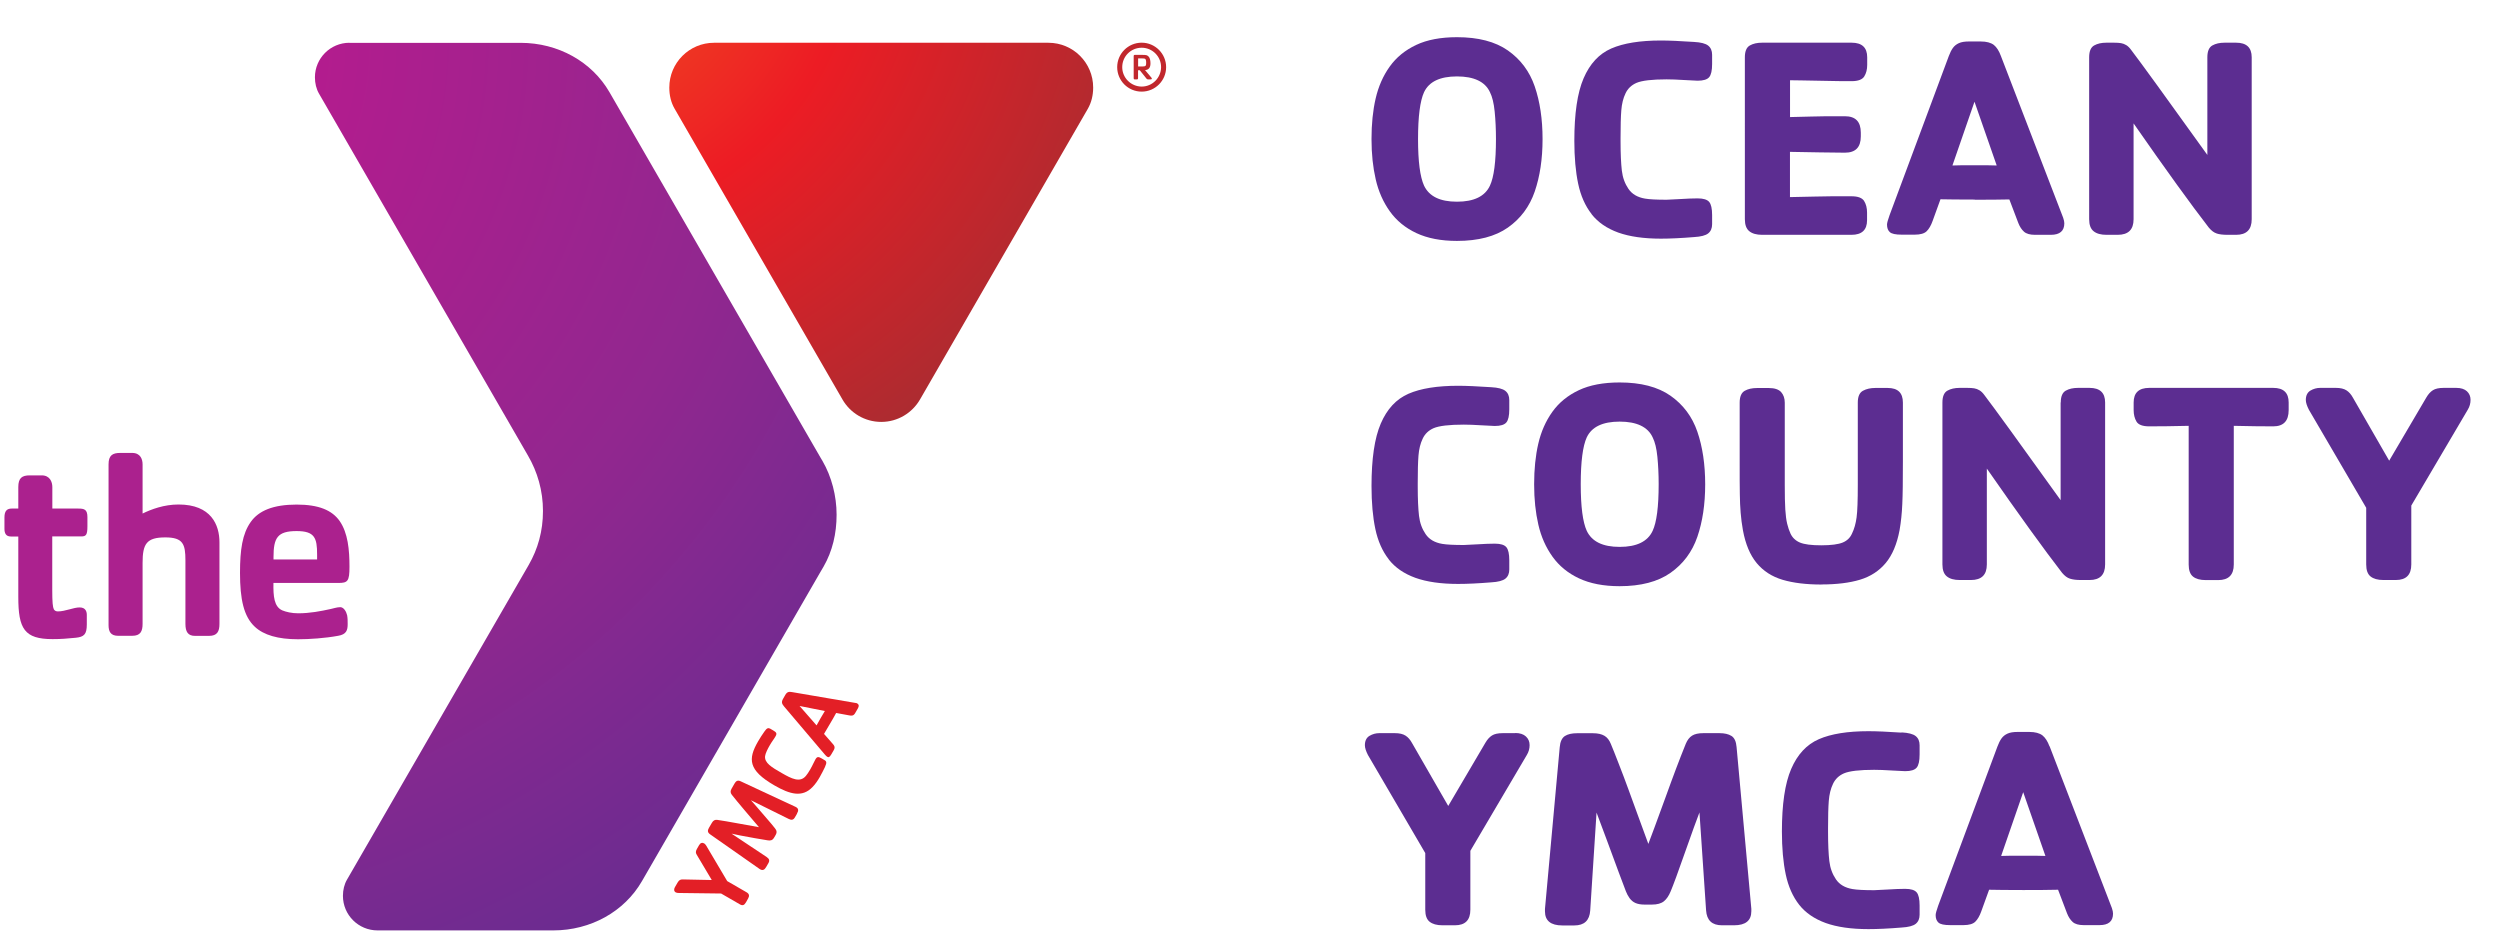 <?xml version="1.0" encoding="UTF-8"?><svg id="a" xmlns="http://www.w3.org/2000/svg" xmlns:xlink="http://www.w3.org/1999/xlink" viewBox="0 0 332.06 124.94"><defs><style>.g{fill:#5c2d91;}.h{fill:url(#c);}.i{fill:#c1272d;}.j{fill:#e31f26;}.k{clip-path:url(#b);}.l{clip-path:url(#d);}.m{fill:url(#e);}.n{fill:none;}.o{clip-path:url(#f);}.p{fill:#ab218e;}</style><clipPath id="b"><path class="n" d="M94.85,5.68c-3.29,0-5.95,2.66-5.95,5.95,0,1.02,.22,1.98,.71,2.82l22.29,38.61c1.02,1.78,2.95,2.98,5.15,2.98s4.12-1.2,5.15-2.98l22.29-38.61c.48-.84,.71-1.8,.71-2.82,0-3.29-2.66-5.95-5.95-5.95h-44.41Z"/></clipPath><radialGradient id="c" cx="-211.92" cy="-93.57" fx="-211.92" fy="-93.57" r="2.24" gradientTransform="translate(7846.95 -3442.29) scale(36.68 -36.68)" gradientUnits="userSpaceOnUse"><stop offset="0" stop-color="#f15a22"/><stop offset="0" stop-color="#f15a22"/><stop offset=".48" stop-color="#ed1c24"/><stop offset="1" stop-color="#a92c31"/></radialGradient><clipPath id="d"><path class="n" d="M70.12,60.5h0ZM46.42,5.68c-2.54,0-4.59,2.06-4.59,4.59,0,.79,.18,1.55,.55,2.18l27.74,48.05h0c1.27,2.17,2,4.68,2,7.37s-.68,5.05-1.89,7.16l-24.13,41.79c-.37,.63-.55,1.38-.55,2.17,0,2.54,2.06,4.59,4.6,4.59h23.33c4.98,0,9.46-2.5,11.79-6.55l.48-.83,23.2-40.19,.44-.75c1.18-2.05,1.73-4.39,1.73-6.89s-.66-5.05-1.87-7.14l-.25-.42L81.43,13.07l-.48-.83c-2.34-4.05-6.82-6.55-11.8-6.55h-22.74Z"/></clipPath><radialGradient id="e" cx="-215.75" cy="-91.91" fx="-215.75" fy="-91.91" r="2.24" gradientTransform="translate(14900.65 -6338.24) scale(69.02 -69.02)" gradientUnits="userSpaceOnUse"><stop offset="0" stop-color="#c6168d"/><stop offset=".58" stop-color="#91278f"/><stop offset="1" stop-color="#5c2d91"/></radialGradient><clipPath id="f"><rect class="n" x=".58" y="5.66" width="154.31" height="117.94"/></clipPath></defs><g class="k"><rect class="h" x="88.9" y="5.68" width="56.31" height="50.37"/></g><g class="l"><rect class="m" x="41.83" y="5.68" width="69.29" height="117.91"/></g><g class="o"><path class="p" d="M45.15,80.65c-.42,0-.85,.17-1.23,.24-1.31,.29-2.76,.57-4.31,.57-.85,0-1.62-.18-2.12-.39-1.09-.49-1.2-1.87-1.17-3.64h8.62c1.24,0,1.48-.21,1.48-2.15,0-2.27-.21-4.49-1.3-6.07-1.02-1.45-2.79-2.19-5.72-2.19-3.11,0-5.05,.81-6.11,2.33-1.09,1.55-1.41,3.64-1.41,6.74,0,3.5,.49,5.8,1.98,7.17,1.17,1.09,3.07,1.65,5.72,1.65,1.52,0,3.6-.14,5.33-.46,1.1-.18,1.27-.74,1.27-1.55,0-.39,0-.81-.07-1.17-.11-.46-.42-1.09-.95-1.09m-8.83-6.64c0-2.58,.53-3.46,3.07-3.46,2.4,0,2.72,.91,2.72,3.1v.67h-5.79v-.32Zm-12.62-6.99c-1.91,0-3.61,.63-4.77,1.2v-6.53c0-.67-.28-1.52-1.38-1.52h-1.59c-1.02,0-1.55,.32-1.55,1.52v21.36c0,.85,.28,1.41,1.27,1.41h1.87c1.1,0,1.38-.6,1.38-1.59v-8.09c0-2.53,.52-3.39,3.02-3.39,2.36,0,2.67,.9,2.67,3.05v.66h0c0,.34,0,.73,0,1.16v6.62c0,1.06,.35,1.59,1.27,1.59h1.87c1.09,0,1.38-.6,1.38-1.59v-10.84c0-2.3-1.09-5.02-5.44-5.02"/><path class="p" d="M10.75,71.25h-3.81v7.1c0,1.66,.07,2.29,.21,2.58,.11,.18,.28,.28,.53,.28,.99,0,2.08-.53,2.9-.53s.95,.6,.95,.99v1.27c0,1.31-.36,1.66-1.48,1.77-1.13,.11-1.9,.18-3.07,.18-3.75,0-4.55-1.38-4.55-5.58v-8.05h-.99c-.67,0-.85-.46-.85-1.02v-1.52c0-.88,.36-1.17,.95-1.17h.89v-2.86c0-1.2,.49-1.55,1.52-1.55h1.59c1.09,0,1.41,.88,1.41,1.55v2.86h3.46c.77,0,1.2,.11,1.2,1.13v1.23c0,1.2-.21,1.34-.85,1.34"/><path class="j" d="M93.88,112.45l2.71,4.58,2.56,1.48c.36,.2,.42,.47,.23,.81l-.29,.52c-.23,.39-.44,.51-.85,.26l-2.46-1.42-5.62-.07c-.16,0-.3-.02-.41-.08-.29-.17-.22-.49-.11-.68l.37-.64c.21-.36,.41-.4,.69-.4l3.84,.08-1.98-3.33c-.15-.24-.2-.43,0-.79l.3-.52c.18-.31,.42-.36,.66-.23,.14,.08,.29,.29,.37,.43"/><path class="j" d="M105.87,108.07l-.29,.5c-.21,.36-.46,.38-.81,.21l-5.03-2.49c.21,.25,.51,.58,.74,.84,.89,1.06,1.88,2.14,2.45,2.88,.23,.29,.31,.53,.08,.92l-.18,.31c-.23,.39-.47,.43-.84,.38-.92-.13-2.36-.41-3.73-.66-.34-.06-.77-.18-1.09-.23l4.67,3.11c.32,.22,.43,.45,.22,.81l-.29,.5c-.21,.37-.46,.55-.88,.27l-6.58-4.61c-.4-.28-.3-.57-.14-.86l.38-.65c.19-.33,.4-.44,.72-.4,1.35,.19,3.72,.66,5.54,.97-1.19-1.41-2.77-3.23-3.61-4.31-.2-.26-.21-.49-.02-.82l.38-.66c.17-.28,.37-.52,.81-.31l7.28,3.39c.46,.21,.43,.53,.21,.9"/><path class="j" d="M109.6,101.83c-.26,.53-.41,.84-.72,1.39-.25,.44-.6,.96-.96,1.32-1.36,1.42-3,.97-5.06-.22-3.5-2.02-3.52-3.5-2.18-5.83,.32-.55,.51-.83,.85-1.32,.32-.47,.51-.53,.78-.38l.39,.23c.43,.25,.53,.4,.31,.78-.25,.44-.44,.62-.8,1.25-.22,.38-.55,1.02-.59,1.39-.09,.88,.83,1.45,2.2,2.23,1.35,.78,2.44,1.32,3.22,.39,.16-.19,.38-.51,.59-.88,.36-.63,.43-.88,.68-1.32,.22-.38,.4-.37,.83-.12l.39,.23c.26,.15,.3,.35,.06,.86"/><path class="j" d="M113.97,94.05l-.38,.66c-.21,.37-.45,.37-.74,.32l-1.79-.33c-.28,.52-.5,.9-.81,1.42-.29,.5-.54,.94-.8,1.36l1.13,1.29c.26,.29,.38,.49,.15,.89l-.32,.55c-.24,.41-.37,.4-.55,.3-.07-.04-.19-.16-.32-.31l-5.4-6.37c-.29-.35-.38-.57-.13-1.01l.28-.49c.25-.45,.5-.48,.93-.4l8.42,1.44c.08,0,.15,.02,.21,.06,.3,.17,.22,.44,.11,.63m-7.76-.29l2.26,2.58c.16-.28,.33-.61,.53-.95,.21-.37,.37-.62,.57-.96l-3.36-.67Z"/><path class="i" d="M148.39,8.92c0-1.8,1.46-3.25,3.25-3.25s3.25,1.46,3.25,3.25-1.45,3.25-3.25,3.25-3.25-1.46-3.25-3.25m.67,0c0,1.42,1.16,2.57,2.58,2.58,1.42,0,2.57-1.16,2.58-2.58,0-1.42-1.15-2.58-2.58-2.58s-2.58,1.15-2.58,2.58"/><path class="i" d="M152.86,10.55h-.31c-.12,0-.19-.01-.28-.12l-.88-1.1h-.23v1.04c0,.13-.06,.18-.17,.18h-.21c-.15,0-.2-.03-.2-.18v-2.92c0-.16,.09-.16,.2-.16h.94c.54,0,.65,.03,.84,.22,.17,.18,.25,.48,.25,.91,0,.55-.22,.86-.72,.89l.84,1c.1,.12,.08,.23-.06,.23m-.79-2.74c-.13-.06-.74-.04-.91-.04v1.07h.62c.22,0,.32-.04,.38-.11,.04-.06,.07-.12,.07-.36,0-.36-.06-.51-.17-.57"/></g><g><path class="g" d="M184.61,28.08c.88,1.23,2.05,2.19,3.52,2.88,1.47,.69,3.27,1.04,5.39,1.04,2.82,0,5.08-.59,6.76-1.77,1.68-1.18,2.88-2.78,3.57-4.79s1.04-4.33,1.04-6.97-.35-4.98-1.04-6.99-1.89-3.6-3.57-4.78c-1.69-1.18-3.94-1.76-6.76-1.76-2.15,0-3.96,.34-5.42,1.03s-2.63,1.64-3.51,2.87c-.88,1.23-1.5,2.64-1.87,4.24s-.55,3.39-.55,5.39,.19,3.75,.56,5.36,1,3.02,1.88,4.25Zm4.54-15.84c.66-1.39,2.11-2.09,4.37-2.09s3.74,.7,4.38,2.09c.31,.61,.52,1.47,.63,2.59s.17,2.33,.17,3.64c0,3-.27,5.06-.8,6.19-.66,1.42-2.12,2.13-4.38,2.13s-3.69-.71-4.37-2.13c-.53-1.16-.8-3.22-.8-6.19s.27-5.08,.8-6.23Z"/><path class="g" d="M211.41,28.46c.85,1.08,2.02,1.88,3.53,2.43,1.51,.54,3.4,.81,5.67,.81,1.22,0,2.69-.07,4.4-.21,.91-.05,1.54-.22,1.88-.49,.35-.28,.52-.69,.52-1.22v-1.21c0-.86-.13-1.44-.39-1.75s-.77-.47-1.53-.47c-.61,0-1.39,.03-2.33,.09s-1.54,.09-1.79,.09c-1.33,0-2.29-.05-2.87-.15-1-.17-1.73-.6-2.2-1.29s-.77-1.49-.88-2.43-.17-2.23-.17-3.9v-.45c0-1.59,.03-2.81,.1-3.67,.07-.85,.25-1.6,.56-2.24,.3-.64,.79-1.1,1.45-1.39,.73-.31,2.07-.47,4.01-.47,.62,0,1.41,.03,2.35,.09s1.54,.09,1.77,.09c.76,0,1.27-.16,1.53-.47s.39-.89,.39-1.74v-1.23c0-.53-.17-.94-.52-1.22-.35-.28-.98-.44-1.88-.49-1.83-.12-3.3-.19-4.4-.19-2.76,0-4.96,.35-6.59,1.06s-2.85,2.03-3.68,3.96-1.23,4.7-1.23,8.3c0,2.2,.17,4.11,.51,5.71s.94,2.95,1.78,4.02Z"/><path class="g" d="M234.03,31.19h11.89c1.38,0,2.07-.65,2.07-1.94v-1.01c0-.61-.13-1.12-.39-1.54s-.82-.63-1.68-.63c-1.33,0-2.2,0-2.61,0-.41,0-1.19,.02-2.34,.04-1.15,.02-2.22,.04-3.22,.07v-6.01c1.46,.02,2.77,.05,3.96,.07s2.3,.04,3.34,.04c1.41,0,2.11-.72,2.11-2.16v-.5c0-1.46-.7-2.18-2.11-2.18-1.26,0-2.07,0-2.45,0-.38,0-1.06,.02-2.03,.04-.98,.02-1.91,.04-2.81,.07v-4.89c.36,0,.85,0,1.48,.02s1.35,.02,2.16,.04,1.52,.02,2.13,.04,1.41,.02,2.41,.02c.86,0,1.42-.21,1.68-.63s.39-.93,.39-1.53v-1.01c0-1.29-.69-1.94-2.07-1.94h-11.89c-.65,0-1.19,.12-1.63,.37s-.66,.77-.66,1.57V29.12c0,.75,.2,1.28,.59,1.59,.39,.32,.96,.48,1.71,.48Z"/><path class="g" d="M262.3,26.53c1.84,0,3.37-.01,4.59-.04l1.19,3.13c.19,.49,.44,.87,.75,1.15,.31,.28,.8,.42,1.46,.42h2.11c1.19,0,1.79-.51,1.79-1.53,0-.19-.05-.43-.15-.73l-8.28-21.51c-.24-.66-.55-1.14-.93-1.45-.39-.3-.97-.46-1.75-.46h-1.57c-.55,0-.99,.07-1.32,.22s-.6,.36-.8,.64c-.2,.28-.38,.64-.54,1.07l-7.87,21.14c-.22,.62-.34,1.04-.34,1.25,0,.44,.12,.77,.37,1s.77,.34,1.57,.34h1.75c.73,0,1.26-.15,1.57-.45s.58-.76,.8-1.38l1.04-2.87c.96,.02,2.48,.04,4.57,.04Zm-.04-13.02l2.95,8.47c-.49-.01-.92-.02-1.31-.03-.39,0-.92,0-1.6,0-.73,0-1.3,0-1.69,0-.39,0-.82,.02-1.28,.03l2.93-8.47Z"/><path class="g" d="M294.41,31.01c.36,.12,.85,.18,1.46,.18h1.14c1.38,0,2.07-.69,2.07-2.07V7.61c0-1.29-.69-1.94-2.07-1.94h-1.53c-.65,0-1.19,.12-1.63,.37s-.66,.77-.66,1.57v12.97c-5.46-7.61-8.84-12.27-10.13-13.96-.21-.29-.43-.5-.65-.63s-.45-.22-.69-.26-.55-.06-.93-.06h-1.01c-.65,0-1.19,.12-1.63,.37s-.66,.77-.66,1.57V29.12c0,.75,.2,1.28,.59,1.59,.39,.32,.96,.48,1.71,.48h1.49c1.41,0,2.11-.69,2.11-2.07v-12.73c4.28,6.15,7.61,10.76,10,13.85,.34,.4,.68,.66,1.04,.77Z"/><path class="g" d="M184.47,74.32c.85,1.08,2.02,1.88,3.53,2.43,1.51,.54,3.4,.81,5.67,.81,1.22,0,2.69-.07,4.4-.21,.91-.05,1.54-.22,1.88-.49,.35-.28,.52-.69,.52-1.22v-1.21c0-.86-.13-1.44-.39-1.75s-.77-.47-1.53-.47c-.61,0-1.39,.03-2.33,.09s-1.54,.09-1.79,.09c-1.33,0-2.29-.05-2.87-.15-1-.17-1.73-.6-2.2-1.29s-.77-1.49-.88-2.43-.17-2.23-.17-3.9v-.45c0-1.59,.03-2.81,.1-3.67,.07-.85,.25-1.6,.56-2.24,.3-.64,.79-1.1,1.45-1.39,.73-.31,2.07-.47,4.01-.47,.62,0,1.41,.03,2.35,.09s1.54,.09,1.77,.09c.76,0,1.27-.16,1.53-.47s.39-.89,.39-1.74v-1.23c0-.53-.17-.94-.52-1.22-.35-.28-.98-.44-1.88-.49-1.83-.12-3.3-.19-4.4-.19-2.76,0-4.96,.35-6.59,1.06s-2.85,2.03-3.68,3.96-1.23,4.7-1.23,8.3c0,2.2,.17,4.11,.51,5.71s.94,2.95,1.78,4.02Z"/><path class="g" d="M209.73,76.82c1.47,.69,3.27,1.04,5.39,1.04,2.82,0,5.08-.59,6.76-1.77,1.68-1.18,2.88-2.78,3.57-4.79s1.04-4.33,1.04-6.97-.35-4.98-1.04-6.99-1.89-3.6-3.57-4.78c-1.69-1.18-3.94-1.76-6.76-1.76-2.15,0-3.96,.34-5.42,1.03s-2.63,1.64-3.51,2.87c-.88,1.23-1.5,2.64-1.87,4.24s-.55,3.39-.55,5.39,.19,3.75,.56,5.36,1,3.02,1.88,4.25c.88,1.23,2.05,2.19,3.52,2.88Zm1.03-18.73c.66-1.39,2.11-2.09,4.37-2.09s3.74,.7,4.38,2.09c.31,.61,.52,1.47,.63,2.59s.17,2.33,.17,3.64c0,3-.27,5.06-.8,6.19-.66,1.42-2.12,2.13-4.38,2.13s-3.69-.71-4.37-2.13c-.53-1.16-.8-3.22-.8-6.19s.27-5.08,.8-6.23Z"/><path class="g" d="M241.92,77.63c2.03,0,3.74-.21,5.13-.63s2.53-1.16,3.41-2.21c.88-1.05,1.5-2.51,1.85-4.38,.19-1.09,.31-2.25,.36-3.46,.06-1.21,.08-3.09,.08-5.64v-7.84c0-1.29-.67-1.94-2.02-1.94h-1.64c-.63,0-1.18,.12-1.64,.37s-.69,.77-.69,1.57v10.9c0,2.08-.05,3.53-.16,4.35s-.31,1.54-.61,2.15c-.24,.55-.65,.95-1.23,1.19s-1.54,.37-2.85,.37-2.23-.12-2.82-.36c-.58-.24-1.01-.64-1.27-1.2-.17-.37-.32-.81-.44-1.3-.12-.49-.2-1.12-.25-1.9-.05-.78-.07-1.87-.07-3.29v-10.9c0-.58-.17-1.05-.49-1.41-.33-.35-.87-.53-1.61-.53h-1.6c-.63,0-1.18,.12-1.62,.37s-.67,.77-.67,1.57v7.84c0,2.02,0,3.46,.02,4.34,.01,.88,.05,1.7,.11,2.45s.16,1.53,.3,2.31c.34,1.85,.95,3.31,1.83,4.37s2.03,1.8,3.44,2.22,3.13,.63,5.16,.63Z"/><path class="g" d="M273.7,53.46v12.97c-5.46-7.61-8.84-12.27-10.13-13.96-.21-.29-.43-.5-.65-.63s-.45-.22-.69-.26-.55-.06-.93-.06h-1.01c-.65,0-1.19,.12-1.63,.37s-.66,.77-.66,1.57v21.51c0,.75,.2,1.28,.59,1.59,.39,.32,.96,.48,1.71,.48h1.49c1.41,0,2.11-.69,2.11-2.07v-12.73c4.28,6.15,7.61,10.76,10,13.85,.34,.4,.68,.66,1.04,.77,.36,.12,.85,.18,1.46,.18h1.14c1.38,0,2.07-.69,2.07-2.07v-21.51c0-1.29-.69-1.94-2.07-1.94h-1.53c-.65,0-1.19,.12-1.63,.37s-.66,.77-.66,1.57Z"/><path class="g" d="M301.95,51.52h-16.48c-1.38,0-2.07,.65-2.07,1.94v1.01c0,.6,.13,1.11,.38,1.53,.25,.42,.82,.63,1.69,.63,1.46,0,3.2-.02,5.24-.07v18.42c0,.76,.19,1.29,.57,1.6,.38,.31,.95,.47,1.71,.47h1.64c1.38,0,2.07-.69,2.07-2.07v-18.42c2.04,.05,3.79,.07,5.24,.07,1.37,0,2.05-.72,2.05-2.16v-1.01c0-1.29-.68-1.94-2.05-1.94Z"/><path class="g" d="M327.68,51.98c-.32-.3-.8-.46-1.42-.46h-1.68c-.62,0-1.1,.1-1.43,.31-.33,.21-.62,.53-.87,.96l-4.94,8.4-4.81-8.36c-.24-.44-.52-.76-.86-.98s-.81-.33-1.42-.33h-2.07c-.46,0-.89,.12-1.3,.36-.4,.24-.61,.66-.61,1.24,0,.35,.14,.78,.41,1.31l7.61,13.02v7.52c0,.76,.19,1.29,.58,1.6s.95,.47,1.7,.47h1.66c1.37,0,2.05-.69,2.05-2.07v-7.82l7.5-12.73c.25-.41,.37-.85,.37-1.31s-.16-.84-.49-1.15Z"/><path class="g" d="M201.28,97.38h-1.68c-.62,0-1.1,.1-1.43,.31-.33,.21-.62,.53-.87,.96l-4.94,8.4-4.81-8.36c-.24-.44-.52-.76-.86-.98s-.81-.33-1.42-.33h-2.07c-.46,0-.89,.12-1.3,.36-.4,.24-.61,.66-.61,1.24,0,.35,.14,.78,.41,1.31l7.61,13.02v7.52c0,.76,.19,1.29,.58,1.6s.95,.47,1.7,.47h1.66c1.37,0,2.05-.69,2.05-2.07v-7.82l7.5-12.73c.25-.41,.37-.85,.37-1.31s-.16-.84-.49-1.15c-.32-.3-.8-.46-1.42-.46Z"/><path class="g" d="M229.98,97.75c-.4-.25-.93-.37-1.59-.37h-2.15c-.65,0-1.14,.11-1.49,.33s-.63,.58-.84,1.09c-.42,1.04-.86,2.16-1.3,3.33-.44,1.18-.9,2.41-1.36,3.7-.47,1.29-.95,2.61-1.45,3.96s-.78,2.11-.86,2.3c-.5-1.34-.96-2.6-1.38-3.77s-.84-2.31-1.25-3.43-.84-2.27-1.3-3.44c-.45-1.18-.81-2.06-1.05-2.64-.2-.5-.48-.86-.85-1.08-.37-.22-.87-.34-1.52-.34h-2.13c-.67,0-1.21,.12-1.6,.37s-.63,.75-.69,1.49l-1.96,21.48v.32c0,1.24,.77,1.87,2.3,1.87h1.6c1.32,0,2.02-.66,2.11-1.98l.84-13.01c.39,1.01,.85,2.24,1.38,3.69s1.06,2.88,1.58,4.28c.52,1.4,.83,2.23,.94,2.49,.12,.32,.29,.63,.49,.91,.21,.29,.47,.5,.78,.64,.32,.14,.72,.21,1.2,.21h.99c.7,0,1.23-.15,1.59-.44s.66-.74,.9-1.33c.34-.8,.97-2.51,1.89-5.14,.93-2.63,1.57-4.41,1.93-5.33l.88,13.01c.09,1.32,.79,1.98,2.11,1.98h1.6c1.53,0,2.3-.62,2.3-1.87v-.32l-1.96-21.48c-.06-.75-.29-1.24-.69-1.49Z"/><path class="g" d="M252.58,97.31c-1.83-.12-3.3-.19-4.4-.19-2.76,0-4.96,.35-6.59,1.06s-2.85,2.03-3.68,3.96-1.23,4.7-1.23,8.3c0,2.2,.17,4.11,.51,5.71s.94,2.95,1.78,4.02,2.02,1.88,3.53,2.43c1.51,.54,3.4,.81,5.67,.81,1.22,0,2.69-.07,4.4-.21,.91-.05,1.54-.22,1.88-.49,.35-.28,.52-.69,.52-1.22v-1.21c0-.86-.13-1.44-.39-1.75s-.77-.47-1.53-.47c-.61,0-1.39,.03-2.33,.09s-1.54,.09-1.79,.09c-1.33,0-2.29-.05-2.87-.15-1-.17-1.73-.6-2.2-1.29s-.77-1.49-.88-2.43-.17-2.23-.17-3.9v-.45c0-1.59,.03-2.81,.1-3.67,.07-.85,.25-1.6,.56-2.24,.3-.64,.79-1.1,1.45-1.39,.73-.31,2.07-.47,4.01-.47,.62,0,1.41,.03,2.35,.09s1.54,.09,1.77,.09c.76,0,1.27-.16,1.53-.47s.39-.89,.39-1.74v-1.23c0-.53-.17-.94-.52-1.22-.35-.28-.98-.44-1.88-.49Z"/><path class="g" d="M272.22,99.13c-.24-.66-.55-1.14-.93-1.45-.39-.3-.97-.46-1.75-.46h-1.57c-.55,0-.99,.07-1.32,.22s-.6,.36-.8,.64c-.2,.28-.38,.64-.54,1.07l-7.87,21.14c-.22,.62-.34,1.04-.34,1.25,0,.44,.12,.77,.37,1s.77,.34,1.57,.34h1.75c.73,0,1.26-.15,1.57-.45s.58-.76,.8-1.38l1.04-2.87c.96,.02,2.48,.04,4.57,.04,1.84,0,3.37-.01,4.59-.04l1.19,3.13c.19,.49,.44,.87,.75,1.15,.31,.28,.8,.42,1.46,.42h2.11c1.19,0,1.79-.51,1.79-1.53,0-.19-.05-.43-.15-.73l-8.28-21.51Zm-1.85,14.53c-.39,0-.92,0-1.6,0-.73,0-1.3,0-1.69,0-.39,0-.82,.02-1.28,.03l2.93-8.47,2.95,8.47c-.49-.01-.92-.02-1.31-.03Z"/></g></svg>